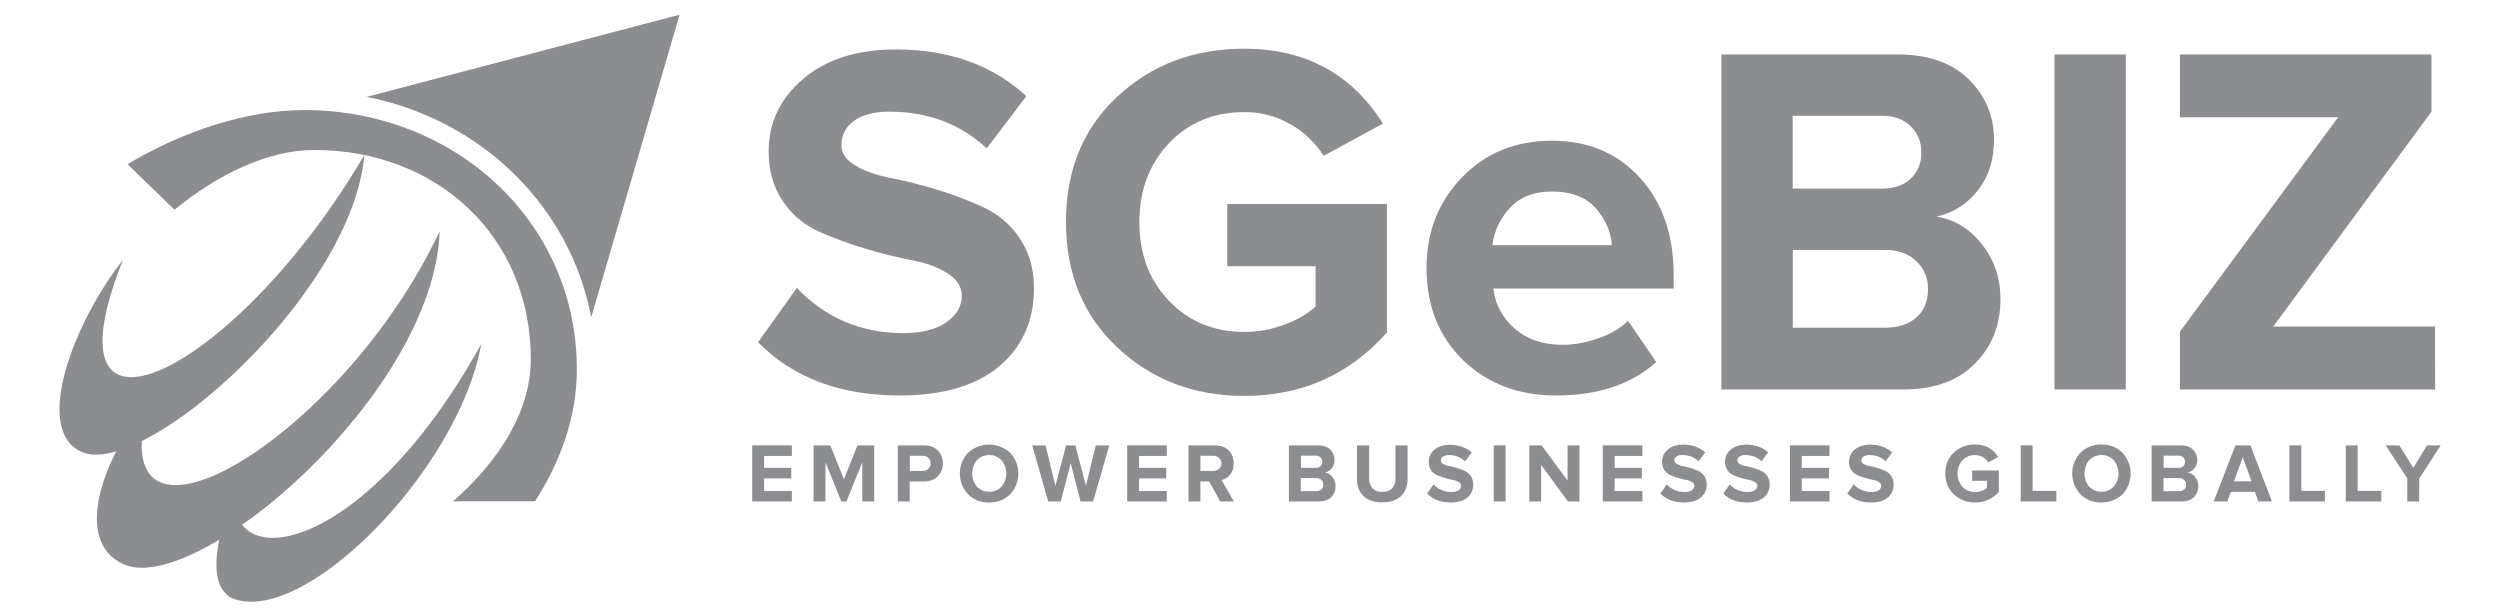 <svg xmlns="http://www.w3.org/2000/svg" xmlns:xlink="http://www.w3.org/1999/xlink" id="Layer_1" x="0px" y="0px" viewBox="0 0 1703.6 420.1" style="enable-background:new 0 0 1703.6 420.1;" xml:space="preserve"><style type="text/css">	.st0{fill:#8B8D90;}</style><g id="Layer_2_00000138545632239721702850000013947004920732862080_">	<g id="Layer_1-2">		<path class="st0" d="M613.1,269.5c-40.6,0-72.8-12.1-96.5-36.3l26.4-37c19.6,20.5,43.8,30.8,72.6,30.8c12.5,0,22.3-2.5,29.3-7.4   c7-4.9,10.5-10.9,10.5-18c0-6.2-3.3-11.3-9.8-15.4c-6.5-4.1-14.6-7.1-24.3-8.9c-10.7-2.1-21.3-4.7-31.7-7.9   c-10.8-3.2-21.4-7.1-31.7-11.6c-9.9-4.5-18.3-11.6-24.3-20.5c-6.5-9.4-9.8-20.8-9.8-34.2c0-19.6,7.9-36.1,23.6-49.4   c15.7-13.3,36.7-20,63-20c36.3,0,65.9,10.6,89,31.8l-27,35.6c-18-16.7-40.1-25-66.4-25c-10.3,0-18.3,2.1-24,6.2   c-5.5,3.8-8.8,10.1-8.6,16.8c0,5.5,3.3,10.1,9.8,13.9c6.5,3.8,14.6,6.6,24.3,8.4c10.6,2.1,21.2,4.8,31.5,8   c10.7,3.3,21.3,7.3,31.5,12c9.9,4.6,18.3,11.8,24.3,20.9c6.5,9.5,9.8,20.8,9.8,34.1c0,21.9-7.8,39.6-23.4,53   C665.4,262.7,642.8,269.5,613.1,269.5z"></path>		<path class="st0" d="M847.9,269.8c-34.2,0-63-11-86.4-32.9c-23.4-21.9-35.1-50.4-35.1-85.6c0-35.4,11.7-63.9,35.1-85.6   c23.4-21.7,52.2-32.5,86.4-32.5c41.5,0,73,17,94.5,51L902,106.2c-5.6-8.8-13.3-16.2-22.4-21.4c-9.6-5.6-20.5-8.5-31.7-8.4   c-20.8,0-37.9,7.1-51.3,21.2s-20.2,32.1-20.2,53.7c0,21.7,6.7,39.6,20.2,53.7c13.5,14.1,30.6,21.2,51.3,21.2   c9.5,0,18.9-1.7,27.7-5.1c8.9-3.4,15.8-7.5,20.9-12.3v-27.4h-60.2v-42.4h108.8v87.6C919.3,255.5,886.9,269.8,847.9,269.8z"></path>		<path class="st0" d="M1060.4,269.5c-25.6,0-46.7-8-63.3-24c-16.6-16-25-37-25-63c0-24.4,8-44.9,24.1-61.6   c16.1-16.7,36.6-25,61.4-25c24.6,0,44.6,8.4,59.9,25.2c15.3,16.8,22.9,38.7,23,65.9v9.6h-122.9c1.2,10.7,6.5,20.5,14.7,27.4   c8.4,7.3,19.4,11,32.9,11c8.1-0.1,16.2-1.7,23.8-4.4c8.6-3,15.4-7,20.4-12l19.2,28.1C1111.9,261.8,1089.2,269.5,1060.4,269.5z    M1098.4,167.1c-0.7-9.4-4.4-17.8-11.1-25.3c-6.7-7.5-16.6-11.3-29.6-11.3c-12.3,0-21.9,3.7-28.7,11.1c-6.6,7-10.9,15.9-12,25.5   H1098.4z"></path>		<path class="st0" d="M1296.9,265.4H1173V37.1h120.1c20.8,0,36.9,5.6,48.4,16.9c11.5,11.3,17.3,25,17.3,41.2   c0,13.9-3.8,25.6-11.3,34.9c-7.5,9.3-16.9,15.2-28.1,17.5c12.3,1.8,22.7,8.1,31.1,18.8c8.5,10.7,12.7,23.2,12.7,37.3   c0,17.8-5.8,32.5-17.5,44.1C1334.2,259.6,1317.9,265.4,1296.9,265.4z M1282.6,128.5c8.2,0,14.7-2.3,19.5-6.8   c4.8-4.6,7.2-10.5,7.2-17.8c0-7.3-2.5-13.3-7.4-18s-11.3-7-19.3-7h-61v49.6H1282.6z M1284.3,223.3c9.1,0,16.3-2.3,21.6-7   c5.3-4.7,7.9-11.1,7.9-19.3c0.2-7.2-2.7-14.1-7.9-19c-5.2-5.1-12.4-7.7-21.6-7.7h-62.6v53L1284.3,223.3z"></path>		<path class="st0" d="M1448.5,265.4H1400V37.1h48.6V265.4z"></path>		<path class="st0" d="M1659.4,265.4h-173.9V226l107.8-146.1h-107.8V37.1h171.4v39l-107.8,146.4h110.2L1659.4,265.4z"></path>		<path class="st0" d="M539.6,341.7h-27v-38.2h27v7.2h-18.9v8.1h18.5v7.2h-18.5v8.6h18.9V341.7z"></path>		<path class="st0" d="M595.8,341.7h-8.2v-26.7l-10.8,26.7h-3.5l-10.8-26.7v26.7h-8.1v-38.2h11.4l9.3,23.1l9.2-23.1h11.4V341.7z"></path>		<path class="st0" d="M619.9,341.7h-8.1v-38.2h17.9c4,0,7.1,1.2,9.4,3.5c4.6,5,4.6,12.6,0,17.5c-2.3,2.4-5.4,3.6-9.4,3.6h-9.8   V341.7z M628.6,320.9c1.5,0.1,2.9-0.4,4-1.4c2.1-2,2.1-5.4,0.1-7.4c0,0,0,0-0.1-0.1c-1.1-1-2.6-1.5-4-1.4h-8.6v10.3H628.6z"></path>		<path class="st0" d="M674,342.4c-5.3,0.2-10.5-1.8-14.3-5.6c-7.5-7.9-7.5-20.4,0-28.3c8.1-7.4,20.5-7.4,28.6,0   c7.5,8,7.5,20.4,0,28.4C684.5,340.6,679.4,342.6,674,342.4z M665.7,331.6c4.5,4.6,11.9,4.7,16.5,0.3c0.1-0.1,0.2-0.2,0.3-0.3   c4.3-5.2,4.3-12.7,0-18c-4.5-4.6-11.9-4.7-16.5-0.3c-0.1,0.1-0.2,0.2-0.3,0.3C661.4,318.9,661.4,326.4,665.7,331.6z"></path>		<path class="st0" d="M744.9,341.7h-8.6l-6.7-26.2l-6.7,26.2h-8.6l-10.9-38.2h9.1l6.7,27.6l7.3-27.6h6.3l7.2,27.6l6.7-27.6h9.2   L744.9,341.7z"></path>		<path class="st0" d="M795.1,341.7h-27v-38.2h27v7.2h-18.9v8.1h18.5v7.2h-18.5v8.6h18.9V341.7z"></path>		<path class="st0" d="M840.8,341.7h-9.3l-7.5-13.6h-6v13.6h-8.1v-38.2h17.9c3.9,0,7,1.1,9.4,3.4c2.3,2.3,3.6,5.6,3.5,8.9   c0.1,2.7-0.7,5.5-2.4,7.6c-1.5,1.9-3.6,3.2-5.9,3.7L840.8,341.7z M826.5,320.9c1.5,0.1,3-0.4,4.2-1.4c2.1-2,2.2-5.2,0.2-7.3   c-0.1-0.1-0.1-0.1-0.2-0.2c-1.1-1-2.6-1.5-4.1-1.4H818v10.3H826.5z"></path>		<path class="st0" d="M899,341.7h-20.7v-38.2h20.1c3.5,0,6.2,1,8.1,2.9c1.9,1.8,2.9,4.3,2.9,6.9c0.1,2.1-0.6,4.2-1.9,5.8   c-1.2,1.5-2.8,2.5-4.7,2.9c2.1,0.3,4,1.4,5.2,3.1c1.4,1.8,2.2,4,2.1,6.2c0.1,2.8-1,5.4-2.9,7.4C905.2,340.7,902.5,341.7,899,341.7   z M896.6,318.8c1.2,0.1,2.4-0.3,3.3-1.1c0.8-0.8,1.2-1.9,1.2-3c0-1.1-0.4-2.2-1.2-3c-0.9-0.8-2-1.2-3.2-1.2h-10.2v8.3L896.6,318.8   z M896.9,334.7c1.3,0.1,2.6-0.4,3.6-1.2c0.9-0.8,1.4-2,1.3-3.2c0-1.2-0.5-2.4-1.3-3.2c-1-0.9-2.3-1.4-3.6-1.3h-10.5v8.9H896.9z"></path>		<path class="st0" d="M954.7,338c-2.9,2.9-7.2,4.3-12.8,4.3c-5.7,0-9.9-1.4-12.8-4.3c-2.9-2.9-4.4-6.7-4.4-11.6v-22.9h8.3v22.7   c-0.1,2.4,0.7,4.8,2.3,6.6c1.8,1.7,4.2,2.6,6.7,2.4c2.9,0,5.1-0.8,6.6-2.4c1.6-1.8,2.4-4.1,2.3-6.6v-22.7h8.3v22.9   C959.1,331.3,957.7,335.2,954.7,338z"></path>		<path class="st0" d="M988.6,342.4c-6.8,0-12.2-2-16.1-6.1l4.4-6.2c3.1,3.4,7.5,5.2,12.1,5.2c1.7,0.1,3.4-0.3,4.9-1.2   c1.1-0.6,1.7-1.8,1.7-3c0-1.1-0.7-2.1-1.6-2.6c-1.3-0.7-2.6-1.3-4.1-1.5c-1.8-0.3-3.6-0.8-5.3-1.3c-1.8-0.5-3.6-1.2-5.3-1.9   c-1.7-0.7-3.1-1.9-4.1-3.4c-1.1-1.7-1.7-3.7-1.6-5.7c0-3.2,1.4-6.3,3.9-8.3c2.6-2.2,6.1-3.3,10.5-3.3c6.1,0,11,1.8,14.9,5.3   l-4.5,6c-3-2.8-7-4.4-11.1-4.3c-1.4-0.1-2.8,0.3-4,1c-0.9,0.6-1.5,1.7-1.4,2.8c0.1,1,0.7,1.9,1.6,2.3c1.3,0.7,2.6,1.2,4.1,1.4   c1.8,0.3,3.5,0.8,5.3,1.3c1.8,0.6,3.6,1.2,5.3,2c3.6,1.6,5.8,5.3,5.7,9.2c0.1,3.4-1.3,6.7-3.9,8.9   C997.4,341.2,993.6,342.4,988.6,342.4z"></path>		<path class="st0" d="M1026,341.7h-8.1v-38.2h8.1V341.7z"></path>		<path class="st0" d="M1076.2,341.7h-7.8l-18.2-24.9v24.9h-8.1v-38.2h8.4l17.7,24v-24h8.1V341.7z"></path>		<path class="st0" d="M1119.2,341.7h-27v-38.2h27v7.2h-18.9v8.1h18.5v7.2h-18.5v8.6h18.9V341.7z"></path>		<path class="st0" d="M1147.6,342.4c-6.8,0-12.2-2-16.2-6.1l4.4-6.2c3.1,3.4,7.5,5.2,12.1,5.2c1.7,0.1,3.4-0.3,4.9-1.2   c1.1-0.6,1.7-1.8,1.8-3c0-1.1-0.7-2.1-1.6-2.6c-1.2-0.7-2.6-1.3-4.1-1.5c-1.8-0.3-3.6-0.8-5.3-1.3c-1.8-0.5-3.6-1.2-5.3-1.9   c-3.6-1.6-5.8-5.2-5.7-9.2c0-3.2,1.4-6.3,4-8.3c2.6-2.2,6.1-3.3,10.5-3.3c6.1,0,11,1.8,14.9,5.3l-4.5,6c-3-2.8-7-4.3-11.1-4.2   c-1.4-0.1-2.8,0.3-4,1c-0.9,0.6-1.5,1.7-1.4,2.8c0.1,1,0.7,1.9,1.6,2.3c1.3,0.7,2.6,1.2,4.1,1.4c1.8,0.3,3.5,0.8,5.3,1.3   c1.8,0.6,3.6,1.2,5.3,2c1.6,0.8,3.1,2,4.1,3.5c1.1,1.7,1.7,3.7,1.6,5.7c0.1,3.4-1.3,6.7-3.9,8.9   C1156.3,341.3,1152.6,342.4,1147.6,342.4z"></path>		<path class="st0" d="M1190.4,342.4c-6.8,0-12.2-2-16.1-6.1l4.4-6.2c3.1,3.4,7.5,5.2,12.1,5.2c1.7,0.1,3.4-0.3,4.9-1.2   c1.1-0.6,1.7-1.8,1.8-3c0-1.1-0.7-2.1-1.6-2.6c-1.2-0.7-2.6-1.3-4.1-1.5c-1.8-0.3-3.6-0.8-5.3-1.3c-1.8-0.5-3.6-1.2-5.3-1.9   c-3.6-1.6-5.8-5.2-5.7-9.2c0-3.2,1.4-6.3,4-8.3c2.6-2.2,6.1-3.3,10.5-3.3c6.1,0,11,1.8,14.9,5.3l-4.5,6c-3-2.8-7-4.3-11.1-4.2   c-1.4-0.1-2.8,0.3-4,1c-0.9,0.6-1.5,1.7-1.4,2.8c0.1,1,0.7,1.9,1.6,2.3c1.3,0.7,2.6,1.2,4.1,1.4c1.8,0.3,3.5,0.8,5.3,1.3   c1.8,0.6,3.6,1.2,5.3,2c1.6,0.8,3.1,2,4.1,3.5c1.1,1.7,1.7,3.7,1.6,5.7c0.1,3.4-1.3,6.7-3.9,8.9   C1199.1,341.3,1195.4,342.4,1190.4,342.4z"></path>		<path class="st0" d="M1246.7,341.7h-27v-38.2h27v7.2h-18.9v8.1h18.5v7.2h-18.5v8.6h18.9L1246.7,341.7z"></path>		<path class="st0" d="M1275,342.4c-6.8,0-12.2-2-16.2-6.1l4.4-6.2c3.1,3.4,7.5,5.2,12.1,5.2c1.7,0.1,3.4-0.3,4.9-1.2   c1.1-0.6,1.7-1.8,1.8-3c0-1.1-0.7-2.1-1.6-2.6c-1.2-0.7-2.6-1.3-4.1-1.5c-1.8-0.3-3.6-0.8-5.3-1.3c-1.8-0.5-3.6-1.2-5.3-1.9   c-3.6-1.6-5.8-5.2-5.7-9.2c0-3.2,1.4-6.3,4-8.3c2.6-2.2,6.1-3.3,10.5-3.3c6.1,0,11,1.8,14.9,5.3l-4.5,6c-3-2.8-7-4.3-11.1-4.2   c-1.4-0.1-2.8,0.3-4,1c-0.9,0.6-1.5,1.7-1.4,2.8c0.1,1,0.7,1.9,1.6,2.3c1.3,0.7,2.6,1.2,4.1,1.4c1.8,0.3,3.5,0.8,5.3,1.3   c1.8,0.6,3.6,1.2,5.3,2c1.6,0.8,3.1,2,4.1,3.5c1.1,1.7,1.7,3.7,1.6,5.7c0.1,3.4-1.3,6.7-3.9,8.9   C1283.8,341.3,1280,342.4,1275,342.4z"></path>		<path class="st0" d="M1345.9,342.4c-5.4,0.1-10.5-1.8-14.4-5.5c-3.9-3.7-5.9-8.4-5.9-14.3c0-5.9,2-10.6,5.9-14.3   c3.9-3.6,9.1-5.6,14.4-5.4c6.9,0,12.2,2.8,15.8,8.5l-6.8,3.7c-0.9-1.5-2.2-2.7-3.7-3.6c-1.6-0.9-3.4-1.4-5.3-1.4   c-3.2-0.1-6.4,1.2-8.6,3.6c-4.5,5.1-4.5,12.8,0,18c2.2,2.4,5.3,3.6,8.6,3.6c1.6,0,3.2-0.3,4.6-0.9c1.3-0.4,2.5-1.1,3.5-2.1v-4.6   h-10.1v-7.1h18.2v14.6C1358,339.9,1352.1,342.5,1345.9,342.4z"></path>		<path class="st0" d="M1401.3,341.7h-24.3v-38.2h8.1v31h16.2L1401.3,341.7z"></path>		<path class="st0" d="M1432,342.4c-5.3,0.2-10.5-1.8-14.3-5.6c-7.5-7.9-7.5-20.4,0-28.3c3.8-3.7,9-5.8,14.3-5.6   c5.8,0,10.6,1.9,14.3,5.6c7.5,8,7.5,20.4,0,28.4C1442.5,340.5,1437.3,342.5,1432,342.4z M1423.6,331.6c4.5,4.6,11.9,4.7,16.5,0.3   c0.1-0.1,0.2-0.2,0.3-0.3c4.3-5.2,4.3-12.7,0-18c-4.5-4.6-11.9-4.7-16.5-0.3c-0.1,0.1-0.2,0.2-0.3,0.3   C1419.4,318.9,1419.4,326.4,1423.6,331.6z"></path>		<path class="st0" d="M1486.9,341.7h-20.7v-38.2h20.1c3.5,0,6.2,1,8.1,2.9c1.9,1.8,2.9,4.3,2.9,6.9c0.1,2.1-0.6,4.2-1.9,5.8   c-1.2,1.5-2.8,2.5-4.7,2.9c2.1,0.3,4,1.4,5.2,3.1c1.4,1.8,2.2,4,2.1,6.2c0.1,2.8-1,5.4-2.9,7.4   C1493.1,340.7,1490.4,341.7,1486.9,341.7z M1484.5,318.8c1.2,0.1,2.4-0.3,3.3-1.1c0.8-0.8,1.2-1.9,1.2-3c0-1.1-0.4-2.2-1.2-3   c-0.9-0.8-2-1.2-3.2-1.2h-10.2v8.3L1484.5,318.8z M1484.8,334.7c1.3,0.1,2.6-0.4,3.6-1.2c0.9-0.8,1.4-2,1.3-3.2   c0-1.2-0.5-2.4-1.3-3.2c-1-0.9-2.3-1.4-3.6-1.3h-10.5v8.9H1484.8z"></path>		<path class="st0" d="M1548.2,341.7h-9.3l-2.3-6.5h-16.4l-2.4,6.5h-9.3l14.8-38.2h10.2L1548.2,341.7z M1534.3,328l-6-16.4l-6,16.4   H1534.3z"></path>		<path class="st0" d="M1584.4,341.7h-24.3v-38.2h8.1v31h16.1V341.7z"></path>		<path class="st0" d="M1622.8,341.7h-24.3v-38.2h8.1v31h16.1V341.7z"></path>		<path class="st0" d="M1648.5,341.7h-8.1V326l-14.7-22.5h9.3l9.5,15.3l9.4-15.3h9.3l-14.6,22.5L1648.5,341.7z"></path>		<path class="st0" d="M463.1,10l-60.2,206.2c-14.5-75.7-74.5-134.5-153-150.2L463.1,10z"></path>		<path class="st0" d="M393.1,251.9c0,31.2-10.7,62-28.5,89.7h-55.9c31.3-27.4,53-61.3,53-96.7c0-84.4-64.4-142.7-147.6-142.7   c-31.1,0-65,16.1-95.2,40.7l-32-31c38.6-23,81.8-36.9,120.5-36.9C309.1,75,393.1,150.2,393.1,251.9z"></path>		<path class="st0" d="M248.3,105.6C240,201.1,98.2,325.9,56,308.1c-34.3-14.5-5.6-88.8,27.8-131   C25.9,321.5,161.5,253.6,248.3,105.6z"></path>		<path class="st0" d="M328,234.3c-16,87.9-123.4,194.6-170.8,172.9c-17-11.1-9.1-41.1,3.6-80.5C146.8,395.2,246.4,382,328,234.3z"></path>		<path class="st0" d="M299.6,157.5C295.9,268.4,133.5,407.2,84,384.4c-33.8-15.5-15.5-70.1,18-112.2   C64.2,398.6,232.4,301,299.6,157.5z"></path>	</g></g></svg>
